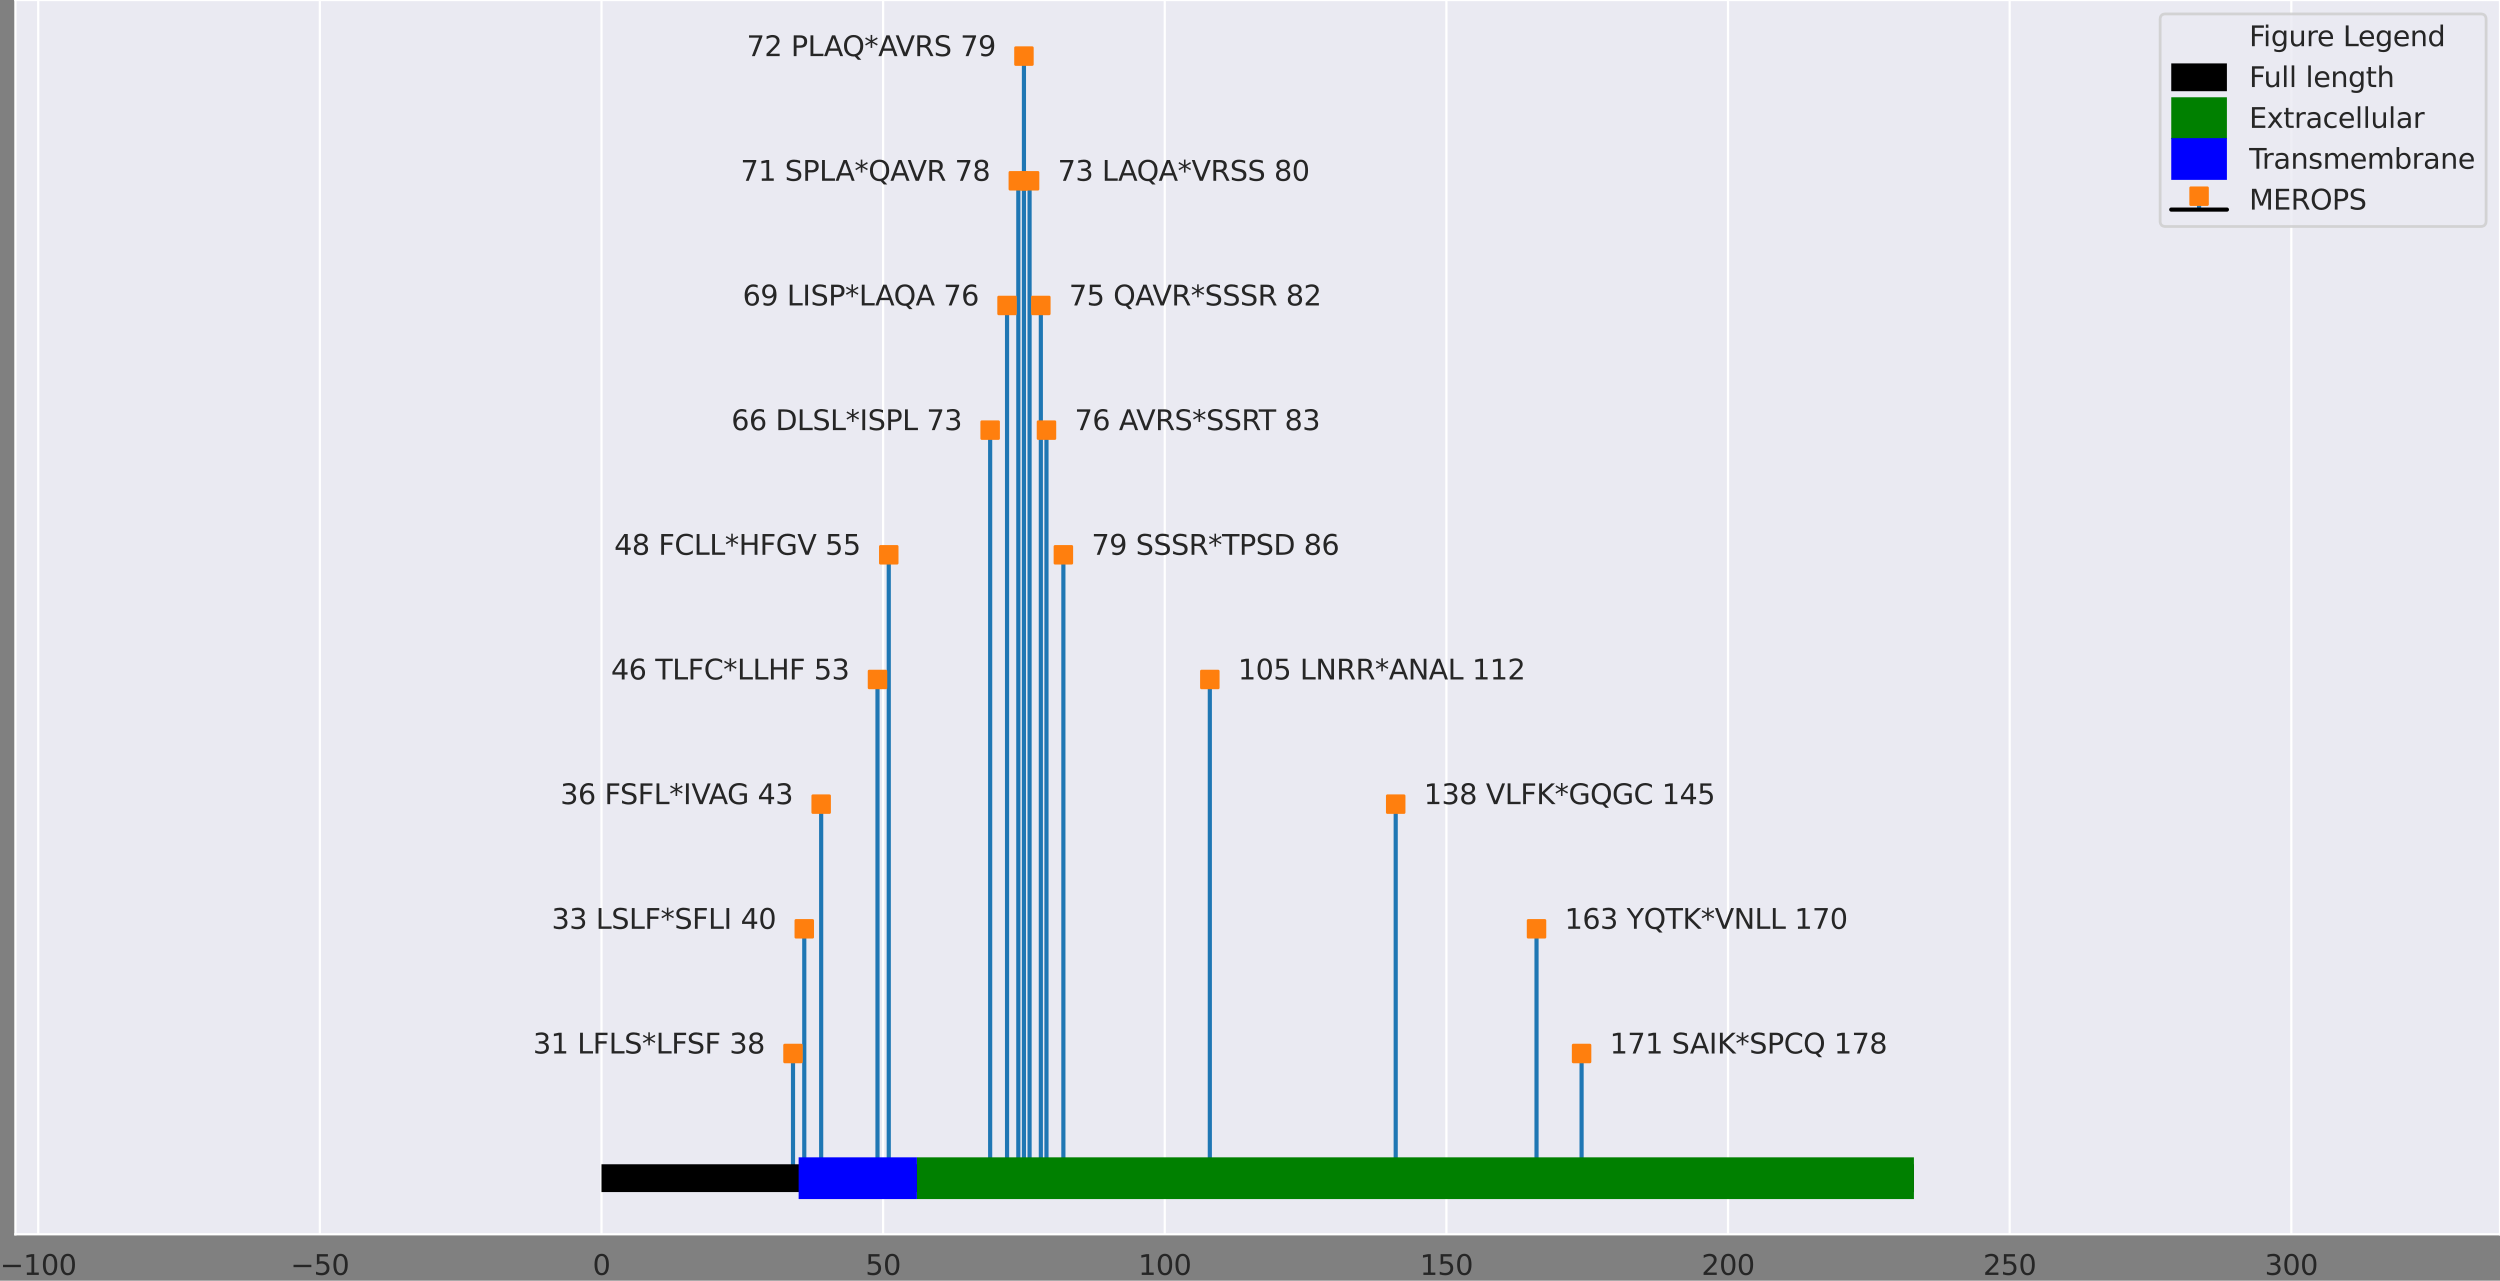 <?xml version="1.0" encoding="utf-8" standalone="no"?>
<!DOCTYPE svg PUBLIC "-//W3C//DTD SVG 1.1//EN"
  "http://www.w3.org/Graphics/SVG/1.1/DTD/svg11.dtd">
<svg xmlns:xlink="http://www.w3.org/1999/xlink" width="898.336pt" height="460.198pt" viewBox="0 0 898.336 460.198" xmlns="http://www.w3.org/2000/svg" version="1.1">
 <rect x="0" y="0" width="898.336" height="460.198" fill="#808080" stroke="none"/>
 <defs>
  <style type="text/css">*{stroke-linejoin: round; stroke-linecap: butt}</style>
 </defs>
 <g id="figure_1">
  <g id="axes_1">
   <g id="patch_1">
    <path d="M 5.536 443.52 
L 898.336 443.52 
L 898.336 -0 
L 5.536 -0 
z
" style="fill: #eaeaf2"/>
   </g>
   <g id="matplotlib.axis_1">
    <g id="xtick_1">
     <g id="line2d_1">
      <path d="M 13.734 443.52 
L 13.734 -0 
" clip-path="url(#pc0fef0c528)" style="fill: none; stroke: #ffffff; stroke-width: 0.8; stroke-linecap: round"/>
     </g>
     <g id="text_1">
      <!-- −100 -->
      <g style="fill: #262626" transform="translate(0 458.118)scale(0.1 -0.1)">
       <defs>
        <path id="DejaVuSans-2212" d="M 678 2272 
L 4684 2272 
L 4684 1741 
L 678 1741 
L 678 2272 
z
" transform="scale(0.016)"/>
        <path id="DejaVuSans-31" d="M 794 531 
L 1825 531 
L 1825 4091 
L 703 3866 
L 703 4441 
L 1819 4666 
L 2450 4666 
L 2450 531 
L 3481 531 
L 3481 0 
L 794 0 
L 794 531 
z
" transform="scale(0.016)"/>
        <path id="DejaVuSans-30" d="M 2034 4250 
Q 1547 4250 1301 3770 
Q 1056 3291 1056 2328 
Q 1056 1369 1301 889 
Q 1547 409 2034 409 
Q 2525 409 2770 889 
Q 3016 1369 3016 2328 
Q 3016 3291 2770 3770 
Q 2525 4250 2034 4250 
z
M 2034 4750 
Q 2819 4750 3233 4129 
Q 3647 3509 3647 2328 
Q 3647 1150 3233 529 
Q 2819 -91 2034 -91 
Q 1250 -91 836 529 
Q 422 1150 422 2328 
Q 422 3509 836 4129 
Q 1250 4750 2034 4750 
z
" transform="scale(0.016)"/>
       </defs>
       <use xlink:href="#DejaVuSans-2212"/>
       <use xlink:href="#DejaVuSans-31" x="83.789"/>
       <use xlink:href="#DejaVuSans-30" x="147.412"/>
       <use xlink:href="#DejaVuSans-30" x="211.035"/>
      </g>
     </g>
    </g>
    <g id="xtick_2">
     <g id="line2d_2">
      <path d="M 114.935 443.52 
L 114.935 -0 
" clip-path="url(#pc0fef0c528)" style="fill: none; stroke: #ffffff; stroke-width: 0.8; stroke-linecap: round"/>
     </g>
     <g id="text_2">
      <!-- −50 -->
      <g style="fill: #262626" transform="translate(104.383 458.118)scale(0.1 -0.1)">
       <defs>
        <path id="DejaVuSans-35" d="M 691 4666 
L 3169 4666 
L 3169 4134 
L 1269 4134 
L 1269 2991 
Q 1406 3038 1543 3061 
Q 1681 3084 1819 3084 
Q 2600 3084 3056 2656 
Q 3513 2228 3513 1497 
Q 3513 744 3044 326 
Q 2575 -91 1722 -91 
Q 1428 -91 1123 -41 
Q 819 9 494 109 
L 494 744 
Q 775 591 1075 516 
Q 1375 441 1709 441 
Q 2250 441 2565 725 
Q 2881 1009 2881 1497 
Q 2881 1984 2565 2268 
Q 2250 2553 1709 2553 
Q 1456 2553 1204 2497 
Q 953 2441 691 2322 
L 691 4666 
z
" transform="scale(0.016)"/>
       </defs>
       <use xlink:href="#DejaVuSans-2212"/>
       <use xlink:href="#DejaVuSans-35" x="83.789"/>
       <use xlink:href="#DejaVuSans-30" x="147.412"/>
      </g>
     </g>
    </g>
    <g id="xtick_3">
     <g id="line2d_3">
      <path d="M 216.137 443.52 
L 216.137 -0 
" clip-path="url(#pc0fef0c528)" style="fill: none; stroke: #ffffff; stroke-width: 0.8; stroke-linecap: round"/>
     </g>
     <g id="text_3">
      <!-- 0 -->
      <g style="fill: #262626" transform="translate(212.955 458.118)scale(0.1 -0.1)">
       <use xlink:href="#DejaVuSans-30"/>
      </g>
     </g>
    </g>
    <g id="xtick_4">
     <g id="line2d_4">
      <path d="M 317.338 443.52 
L 317.338 -0 
" clip-path="url(#pc0fef0c528)" style="fill: none; stroke: #ffffff; stroke-width: 0.8; stroke-linecap: round"/>
     </g>
     <g id="text_4">
      <!-- 50 -->
      <g style="fill: #262626" transform="translate(310.976 458.118)scale(0.1 -0.1)">
       <use xlink:href="#DejaVuSans-35"/>
       <use xlink:href="#DejaVuSans-30" x="63.623"/>
      </g>
     </g>
    </g>
    <g id="xtick_5">
     <g id="line2d_5">
      <path d="M 418.54 443.52 
L 418.54 -0 
" clip-path="url(#pc0fef0c528)" style="fill: none; stroke: #ffffff; stroke-width: 0.8; stroke-linecap: round"/>
     </g>
     <g id="text_5">
      <!-- 100 -->
      <g style="fill: #262626" transform="translate(408.996 458.118)scale(0.1 -0.1)">
       <use xlink:href="#DejaVuSans-31"/>
       <use xlink:href="#DejaVuSans-30" x="63.623"/>
       <use xlink:href="#DejaVuSans-30" x="127.246"/>
      </g>
     </g>
    </g>
    <g id="xtick_6">
     <g id="line2d_6">
      <path d="M 519.741 443.52 
L 519.741 -0 
" clip-path="url(#pc0fef0c528)" style="fill: none; stroke: #ffffff; stroke-width: 0.8; stroke-linecap: round"/>
     </g>
     <g id="text_6">
      <!-- 150 -->
      <g style="fill: #262626" transform="translate(510.198 458.118)scale(0.1 -0.1)">
       <use xlink:href="#DejaVuSans-31"/>
       <use xlink:href="#DejaVuSans-35" x="63.623"/>
       <use xlink:href="#DejaVuSans-30" x="127.246"/>
      </g>
     </g>
    </g>
    <g id="xtick_7">
     <g id="line2d_7">
      <path d="M 620.943 443.52 
L 620.943 -0 
" clip-path="url(#pc0fef0c528)" style="fill: none; stroke: #ffffff; stroke-width: 0.8; stroke-linecap: round"/>
     </g>
     <g id="text_7">
      <!-- 200 -->
      <g style="fill: #262626" transform="translate(611.399 458.118)scale(0.1 -0.1)">
       <defs>
        <path id="DejaVuSans-32" d="M 1228 531 
L 3431 531 
L 3431 0 
L 469 0 
L 469 531 
Q 828 903 1448 1529 
Q 2069 2156 2228 2338 
Q 2531 2678 2651 2914 
Q 2772 3150 2772 3378 
Q 2772 3750 2511 3984 
Q 2250 4219 1831 4219 
Q 1534 4219 1204 4116 
Q 875 4013 500 3803 
L 500 4441 
Q 881 4594 1212 4672 
Q 1544 4750 1819 4750 
Q 2544 4750 2975 4387 
Q 3406 4025 3406 3419 
Q 3406 3131 3298 2873 
Q 3191 2616 2906 2266 
Q 2828 2175 2409 1742 
Q 1991 1309 1228 531 
z
" transform="scale(0.016)"/>
       </defs>
       <use xlink:href="#DejaVuSans-32"/>
       <use xlink:href="#DejaVuSans-30" x="63.623"/>
       <use xlink:href="#DejaVuSans-30" x="127.246"/>
      </g>
     </g>
    </g>
    <g id="xtick_8">
     <g id="line2d_8">
      <path d="M 722.144 443.52 
L 722.144 -0 
" clip-path="url(#pc0fef0c528)" style="fill: none; stroke: #ffffff; stroke-width: 0.8; stroke-linecap: round"/>
     </g>
     <g id="text_8">
      <!-- 250 -->
      <g style="fill: #262626" transform="translate(712.601 458.118)scale(0.1 -0.1)">
       <use xlink:href="#DejaVuSans-32"/>
       <use xlink:href="#DejaVuSans-35" x="63.623"/>
       <use xlink:href="#DejaVuSans-30" x="127.246"/>
      </g>
     </g>
    </g>
    <g id="xtick_9">
     <g id="line2d_9">
      <path d="M 823.346 443.52 
L 823.346 -0 
" clip-path="url(#pc0fef0c528)" style="fill: none; stroke: #ffffff; stroke-width: 0.8; stroke-linecap: round"/>
     </g>
     <g id="text_9">
      <!-- 300 -->
      <g style="fill: #262626" transform="translate(813.802 458.118)scale(0.1 -0.1)">
       <defs>
        <path id="DejaVuSans-33" d="M 2597 2516 
Q 3050 2419 3304 2112 
Q 3559 1806 3559 1356 
Q 3559 666 3084 287 
Q 2609 -91 1734 -91 
Q 1441 -91 1130 -33 
Q 819 25 488 141 
L 488 750 
Q 750 597 1062 519 
Q 1375 441 1716 441 
Q 2309 441 2620 675 
Q 2931 909 2931 1356 
Q 2931 1769 2642 2001 
Q 2353 2234 1838 2234 
L 1294 2234 
L 1294 2753 
L 1863 2753 
Q 2328 2753 2575 2939 
Q 2822 3125 2822 3475 
Q 2822 3834 2567 4026 
Q 2313 4219 1838 4219 
Q 1578 4219 1281 4162 
Q 984 4106 628 3988 
L 628 4550 
Q 988 4650 1302 4700 
Q 1616 4750 1894 4750 
Q 2613 4750 3031 4423 
Q 3450 4097 3450 3541 
Q 3450 3153 3228 2886 
Q 3006 2619 2597 2516 
z
" transform="scale(0.016)"/>
       </defs>
       <use xlink:href="#DejaVuSans-33"/>
       <use xlink:href="#DejaVuSans-30" x="63.623"/>
       <use xlink:href="#DejaVuSans-30" x="127.246"/>
      </g>
     </g>
    </g>
   </g>
   <g id="matplotlib.axis_2"/>
   <g id="LineCollection_1">
    <path d="M 284.954 423.36 
L 284.954 378.56 
" clip-path="url(#pc0fef0c528)" style="fill: none; stroke: #1f77b4; stroke-width: 1.5"/>
    <path d="M 289.002 423.36 
L 289.002 333.76 
" clip-path="url(#pc0fef0c528)" style="fill: none; stroke: #1f77b4; stroke-width: 1.5"/>
    <path d="M 295.074 423.36 
L 295.074 288.96 
" clip-path="url(#pc0fef0c528)" style="fill: none; stroke: #1f77b4; stroke-width: 1.5"/>
    <path d="M 315.314 423.36 
L 315.314 244.16 
" clip-path="url(#pc0fef0c528)" style="fill: none; stroke: #1f77b4; stroke-width: 1.5"/>
    <path d="M 319.362 423.36 
L 319.362 199.36 
" clip-path="url(#pc0fef0c528)" style="fill: none; stroke: #1f77b4; stroke-width: 1.5"/>
    <path d="M 355.795 423.36 
L 355.795 154.56 
" clip-path="url(#pc0fef0c528)" style="fill: none; stroke: #1f77b4; stroke-width: 1.5"/>
    <path d="M 361.867 423.36 
L 361.867 109.76 
" clip-path="url(#pc0fef0c528)" style="fill: none; stroke: #1f77b4; stroke-width: 1.5"/>
    <path d="M 365.915 423.36 
L 365.915 64.96 
" clip-path="url(#pc0fef0c528)" style="fill: none; stroke: #1f77b4; stroke-width: 1.5"/>
    <path d="M 367.939 423.36 
L 367.939 20.16 
" clip-path="url(#pc0fef0c528)" style="fill: none; stroke: #1f77b4; stroke-width: 1.5"/>
    <path d="M 369.963 423.36 
L 369.963 64.96 
" clip-path="url(#pc0fef0c528)" style="fill: none; stroke: #1f77b4; stroke-width: 1.5"/>
    <path d="M 374.011 423.36 
L 374.011 109.76 
" clip-path="url(#pc0fef0c528)" style="fill: none; stroke: #1f77b4; stroke-width: 1.5"/>
    <path d="M 376.035 423.36 
L 376.035 154.56 
" clip-path="url(#pc0fef0c528)" style="fill: none; stroke: #1f77b4; stroke-width: 1.5"/>
    <path d="M 382.107 423.36 
L 382.107 199.36 
" clip-path="url(#pc0fef0c528)" style="fill: none; stroke: #1f77b4; stroke-width: 1.5"/>
    <path d="M 434.732 423.36 
L 434.732 244.16 
" clip-path="url(#pc0fef0c528)" style="fill: none; stroke: #1f77b4; stroke-width: 1.5"/>
    <path d="M 501.525 423.36 
L 501.525 288.96 
" clip-path="url(#pc0fef0c528)" style="fill: none; stroke: #1f77b4; stroke-width: 1.5"/>
    <path d="M 552.126 423.36 
L 552.126 333.76 
" clip-path="url(#pc0fef0c528)" style="fill: none; stroke: #1f77b4; stroke-width: 1.5"/>
    <path d="M 568.318 423.36 
L 568.318 378.56 
" clip-path="url(#pc0fef0c528)" style="fill: none; stroke: #1f77b4; stroke-width: 1.5"/>
   </g>
   <g id="line2d_10">
    <defs>
     <path id="m08ed8f3b4e" d="M -3 3 
L 3 3 
L 3 -3 
L -3 -3 
z
" style="stroke: #ff7f0e; stroke-linejoin: miter"/>
    </defs>
    <g clip-path="url(#pc0fef0c528)">
     <use xlink:href="#m08ed8f3b4e" x="284.954" y="378.56" style="fill: #ff7f0e; stroke: #ff7f0e; stroke-linejoin: miter"/>
     <use xlink:href="#m08ed8f3b4e" x="289.002" y="333.76" style="fill: #ff7f0e; stroke: #ff7f0e; stroke-linejoin: miter"/>
     <use xlink:href="#m08ed8f3b4e" x="295.074" y="288.96" style="fill: #ff7f0e; stroke: #ff7f0e; stroke-linejoin: miter"/>
     <use xlink:href="#m08ed8f3b4e" x="315.314" y="244.16" style="fill: #ff7f0e; stroke: #ff7f0e; stroke-linejoin: miter"/>
     <use xlink:href="#m08ed8f3b4e" x="319.362" y="199.36" style="fill: #ff7f0e; stroke: #ff7f0e; stroke-linejoin: miter"/>
     <use xlink:href="#m08ed8f3b4e" x="355.795" y="154.56" style="fill: #ff7f0e; stroke: #ff7f0e; stroke-linejoin: miter"/>
     <use xlink:href="#m08ed8f3b4e" x="361.867" y="109.76" style="fill: #ff7f0e; stroke: #ff7f0e; stroke-linejoin: miter"/>
     <use xlink:href="#m08ed8f3b4e" x="365.915" y="64.96" style="fill: #ff7f0e; stroke: #ff7f0e; stroke-linejoin: miter"/>
     <use xlink:href="#m08ed8f3b4e" x="367.939" y="20.16" style="fill: #ff7f0e; stroke: #ff7f0e; stroke-linejoin: miter"/>
     <use xlink:href="#m08ed8f3b4e" x="369.963" y="64.96" style="fill: #ff7f0e; stroke: #ff7f0e; stroke-linejoin: miter"/>
     <use xlink:href="#m08ed8f3b4e" x="374.011" y="109.76" style="fill: #ff7f0e; stroke: #ff7f0e; stroke-linejoin: miter"/>
     <use xlink:href="#m08ed8f3b4e" x="376.035" y="154.56" style="fill: #ff7f0e; stroke: #ff7f0e; stroke-linejoin: miter"/>
     <use xlink:href="#m08ed8f3b4e" x="382.107" y="199.36" style="fill: #ff7f0e; stroke: #ff7f0e; stroke-linejoin: miter"/>
     <use xlink:href="#m08ed8f3b4e" x="434.732" y="244.16" style="fill: #ff7f0e; stroke: #ff7f0e; stroke-linejoin: miter"/>
     <use xlink:href="#m08ed8f3b4e" x="501.525" y="288.96" style="fill: #ff7f0e; stroke: #ff7f0e; stroke-linejoin: miter"/>
     <use xlink:href="#m08ed8f3b4e" x="552.126" y="333.76" style="fill: #ff7f0e; stroke: #ff7f0e; stroke-linejoin: miter"/>
     <use xlink:href="#m08ed8f3b4e" x="568.318" y="378.56" style="fill: #ff7f0e; stroke: #ff7f0e; stroke-linejoin: miter"/>
    </g>
   </g>
   <g id="line2d_11">
    <path d="M 284.954 423.36 
L 568.318 423.36 
" clip-path="url(#pc0fef0c528)" style="fill: none; stroke: #000000; stroke-width: 1.5; stroke-linecap: round"/>
   </g>
   <g id="patch_2">
    <path d="M 5.536 443.52 
L 5.536 -0 
" style="fill: none; stroke: #ffffff; stroke-width: 0.8; stroke-linejoin: miter; stroke-linecap: square"/>
   </g>
   <g id="patch_3">
    <path d="M 898.336 443.52 
L 898.336 -0 
" style="fill: none; stroke: #ffffff; stroke-width: 0.8; stroke-linejoin: miter; stroke-linecap: square"/>
   </g>
   <g id="patch_4">
    <path d="M 5.536 443.52 
L 898.336 443.52 
" style="fill: none; stroke: #ffffff; stroke-width: 0.8; stroke-linejoin: miter; stroke-linecap: square"/>
   </g>
   <g id="patch_5">
    <path d="M 5.536 -0 
L 898.336 -0 
" style="fill: none; stroke: #ffffff; stroke-width: 0.8; stroke-linejoin: miter; stroke-linecap: square"/>
   </g>
   <g id="text_10">
    <!-- 31 LFLS*LFSF 38 -->
    <g style="fill: #262626" transform="translate(191.535 378.56)scale(0.1 -0.1)">
     <defs>
      <path id="DejaVuSans-20" transform="scale(0.016)"/>
      <path id="DejaVuSans-4c" d="M 628 4666 
L 1259 4666 
L 1259 531 
L 3531 531 
L 3531 0 
L 628 0 
L 628 4666 
z
" transform="scale(0.016)"/>
      <path id="DejaVuSans-46" d="M 628 4666 
L 3309 4666 
L 3309 4134 
L 1259 4134 
L 1259 2759 
L 3109 2759 
L 3109 2228 
L 1259 2228 
L 1259 0 
L 628 0 
L 628 4666 
z
" transform="scale(0.016)"/>
      <path id="DejaVuSans-53" d="M 3425 4513 
L 3425 3897 
Q 3066 4069 2747 4153 
Q 2428 4238 2131 4238 
Q 1616 4238 1336 4038 
Q 1056 3838 1056 3469 
Q 1056 3159 1242 3001 
Q 1428 2844 1947 2747 
L 2328 2669 
Q 3034 2534 3370 2195 
Q 3706 1856 3706 1288 
Q 3706 609 3251 259 
Q 2797 -91 1919 -91 
Q 1588 -91 1214 -16 
Q 841 59 441 206 
L 441 856 
Q 825 641 1194 531 
Q 1563 422 1919 422 
Q 2459 422 2753 634 
Q 3047 847 3047 1241 
Q 3047 1584 2836 1778 
Q 2625 1972 2144 2069 
L 1759 2144 
Q 1053 2284 737 2584 
Q 422 2884 422 3419 
Q 422 4038 858 4394 
Q 1294 4750 2059 4750 
Q 2388 4750 2728 4690 
Q 3069 4631 3425 4513 
z
" transform="scale(0.016)"/>
      <path id="DejaVuSans-2a" d="M 3009 3897 
L 1888 3291 
L 3009 2681 
L 2828 2375 
L 1778 3009 
L 1778 1831 
L 1422 1831 
L 1422 3009 
L 372 2375 
L 191 2681 
L 1313 3291 
L 191 3897 
L 372 4206 
L 1422 3572 
L 1422 4750 
L 1778 4750 
L 1778 3572 
L 2828 4206 
L 3009 3897 
z
" transform="scale(0.016)"/>
      <path id="DejaVuSans-38" d="M 2034 2216 
Q 1584 2216 1326 1975 
Q 1069 1734 1069 1313 
Q 1069 891 1326 650 
Q 1584 409 2034 409 
Q 2484 409 2743 651 
Q 3003 894 3003 1313 
Q 3003 1734 2745 1975 
Q 2488 2216 2034 2216 
z
M 1403 2484 
Q 997 2584 770 2862 
Q 544 3141 544 3541 
Q 544 4100 942 4425 
Q 1341 4750 2034 4750 
Q 2731 4750 3128 4425 
Q 3525 4100 3525 3541 
Q 3525 3141 3298 2862 
Q 3072 2584 2669 2484 
Q 3125 2378 3379 2068 
Q 3634 1759 3634 1313 
Q 3634 634 3220 271 
Q 2806 -91 2034 -91 
Q 1263 -91 848 271 
Q 434 634 434 1313 
Q 434 1759 690 2068 
Q 947 2378 1403 2484 
z
M 1172 3481 
Q 1172 3119 1398 2916 
Q 1625 2713 2034 2713 
Q 2441 2713 2670 2916 
Q 2900 3119 2900 3481 
Q 2900 3844 2670 4047 
Q 2441 4250 2034 4250 
Q 1625 4250 1398 4047 
Q 1172 3844 1172 3481 
z
" transform="scale(0.016)"/>
     </defs>
     <use xlink:href="#DejaVuSans-33"/>
     <use xlink:href="#DejaVuSans-31" x="63.623"/>
     <use xlink:href="#DejaVuSans-20" x="127.246"/>
     <use xlink:href="#DejaVuSans-4c" x="159.033"/>
     <use xlink:href="#DejaVuSans-46" x="214.746"/>
     <use xlink:href="#DejaVuSans-4c" x="272.266"/>
     <use xlink:href="#DejaVuSans-53" x="327.979"/>
     <use xlink:href="#DejaVuSans-2a" x="391.455"/>
     <use xlink:href="#DejaVuSans-4c" x="441.455"/>
     <use xlink:href="#DejaVuSans-46" x="497.168"/>
     <use xlink:href="#DejaVuSans-53" x="552.938"/>
     <use xlink:href="#DejaVuSans-46" x="616.414"/>
     <use xlink:href="#DejaVuSans-20" x="673.934"/>
     <use xlink:href="#DejaVuSans-33" x="705.721"/>
     <use xlink:href="#DejaVuSans-38" x="769.344"/>
    </g>
   </g>
   <g id="text_11">
    <!-- 33 LSLF*SFLI 40 -->
    <g style="fill: #262626" transform="translate(198.21 333.76)scale(0.1 -0.1)">
     <defs>
      <path id="DejaVuSans-49" d="M 628 4666 
L 1259 4666 
L 1259 0 
L 628 0 
L 628 4666 
z
" transform="scale(0.016)"/>
      <path id="DejaVuSans-34" d="M 2419 4116 
L 825 1625 
L 2419 1625 
L 2419 4116 
z
M 2253 4666 
L 3047 4666 
L 3047 1625 
L 3713 1625 
L 3713 1100 
L 3047 1100 
L 3047 0 
L 2419 0 
L 2419 1100 
L 313 1100 
L 313 1709 
L 2253 4666 
z
" transform="scale(0.016)"/>
     </defs>
     <use xlink:href="#DejaVuSans-33"/>
     <use xlink:href="#DejaVuSans-33" x="63.623"/>
     <use xlink:href="#DejaVuSans-20" x="127.246"/>
     <use xlink:href="#DejaVuSans-4c" x="159.033"/>
     <use xlink:href="#DejaVuSans-53" x="214.746"/>
     <use xlink:href="#DejaVuSans-4c" x="278.223"/>
     <use xlink:href="#DejaVuSans-46" x="333.936"/>
     <use xlink:href="#DejaVuSans-2a" x="391.455"/>
     <use xlink:href="#DejaVuSans-53" x="441.455"/>
     <use xlink:href="#DejaVuSans-46" x="504.932"/>
     <use xlink:href="#DejaVuSans-4c" x="562.451"/>
     <use xlink:href="#DejaVuSans-49" x="618.164"/>
     <use xlink:href="#DejaVuSans-20" x="647.656"/>
     <use xlink:href="#DejaVuSans-34" x="679.443"/>
     <use xlink:href="#DejaVuSans-30" x="743.066"/>
    </g>
   </g>
   <g id="text_12">
    <!-- 36 FSFL*IVAG 43 -->
    <g style="fill: #262626" transform="translate(201.332 288.96)scale(0.1 -0.1)">
     <defs>
      <path id="DejaVuSans-36" d="M 2113 2584 
Q 1688 2584 1439 2293 
Q 1191 2003 1191 1497 
Q 1191 994 1439 701 
Q 1688 409 2113 409 
Q 2538 409 2786 701 
Q 3034 994 3034 1497 
Q 3034 2003 2786 2293 
Q 2538 2584 2113 2584 
z
M 3366 4563 
L 3366 3988 
Q 3128 4100 2886 4159 
Q 2644 4219 2406 4219 
Q 1781 4219 1451 3797 
Q 1122 3375 1075 2522 
Q 1259 2794 1537 2939 
Q 1816 3084 2150 3084 
Q 2853 3084 3261 2657 
Q 3669 2231 3669 1497 
Q 3669 778 3244 343 
Q 2819 -91 2113 -91 
Q 1303 -91 875 529 
Q 447 1150 447 2328 
Q 447 3434 972 4092 
Q 1497 4750 2381 4750 
Q 2619 4750 2861 4703 
Q 3103 4656 3366 4563 
z
" transform="scale(0.016)"/>
      <path id="DejaVuSans-56" d="M 1831 0 
L 50 4666 
L 709 4666 
L 2188 738 
L 3669 4666 
L 4325 4666 
L 2547 0 
L 1831 0 
z
" transform="scale(0.016)"/>
      <path id="DejaVuSans-41" d="M 2188 4044 
L 1331 1722 
L 3047 1722 
L 2188 4044 
z
M 1831 4666 
L 2547 4666 
L 4325 0 
L 3669 0 
L 3244 1197 
L 1141 1197 
L 716 0 
L 50 0 
L 1831 4666 
z
" transform="scale(0.016)"/>
      <path id="DejaVuSans-47" d="M 3809 666 
L 3809 1919 
L 2778 1919 
L 2778 2438 
L 4434 2438 
L 4434 434 
Q 4069 175 3628 42 
Q 3188 -91 2688 -91 
Q 1594 -91 976 548 
Q 359 1188 359 2328 
Q 359 3472 976 4111 
Q 1594 4750 2688 4750 
Q 3144 4750 3555 4637 
Q 3966 4525 4313 4306 
L 4313 3634 
Q 3963 3931 3569 4081 
Q 3175 4231 2741 4231 
Q 1884 4231 1454 3753 
Q 1025 3275 1025 2328 
Q 1025 1384 1454 906 
Q 1884 428 2741 428 
Q 3075 428 3337 486 
Q 3600 544 3809 666 
z
" transform="scale(0.016)"/>
     </defs>
     <use xlink:href="#DejaVuSans-33"/>
     <use xlink:href="#DejaVuSans-36" x="63.623"/>
     <use xlink:href="#DejaVuSans-20" x="127.246"/>
     <use xlink:href="#DejaVuSans-46" x="159.033"/>
     <use xlink:href="#DejaVuSans-53" x="214.803"/>
     <use xlink:href="#DejaVuSans-46" x="278.279"/>
     <use xlink:href="#DejaVuSans-4c" x="335.799"/>
     <use xlink:href="#DejaVuSans-2a" x="391.512"/>
     <use xlink:href="#DejaVuSans-49" x="441.512"/>
     <use xlink:href="#DejaVuSans-56" x="471.004"/>
     <use xlink:href="#DejaVuSans-41" x="533.037"/>
     <use xlink:href="#DejaVuSans-47" x="599.695"/>
     <use xlink:href="#DejaVuSans-20" x="677.186"/>
     <use xlink:href="#DejaVuSans-34" x="708.973"/>
     <use xlink:href="#DejaVuSans-33" x="772.596"/>
    </g>
   </g>
   <g id="text_13">
    <!-- 46 TLFC*LLHF 53 -->
    <g style="fill: #262626" transform="translate(219.558 244.16)scale(0.1 -0.1)">
     <defs>
      <path id="DejaVuSans-54" d="M -19 4666 
L 3928 4666 
L 3928 4134 
L 2272 4134 
L 2272 0 
L 1638 0 
L 1638 4134 
L -19 4134 
L -19 4666 
z
" transform="scale(0.016)"/>
      <path id="DejaVuSans-43" d="M 4122 4306 
L 4122 3641 
Q 3803 3938 3442 4084 
Q 3081 4231 2675 4231 
Q 1875 4231 1450 3742 
Q 1025 3253 1025 2328 
Q 1025 1406 1450 917 
Q 1875 428 2675 428 
Q 3081 428 3442 575 
Q 3803 722 4122 1019 
L 4122 359 
Q 3791 134 3420 21 
Q 3050 -91 2638 -91 
Q 1578 -91 968 557 
Q 359 1206 359 2328 
Q 359 3453 968 4101 
Q 1578 4750 2638 4750 
Q 3056 4750 3426 4639 
Q 3797 4528 4122 4306 
z
" transform="scale(0.016)"/>
      <path id="DejaVuSans-48" d="M 628 4666 
L 1259 4666 
L 1259 2753 
L 3553 2753 
L 3553 4666 
L 4184 4666 
L 4184 0 
L 3553 0 
L 3553 2222 
L 1259 2222 
L 1259 0 
L 628 0 
L 628 4666 
z
" transform="scale(0.016)"/>
     </defs>
     <use xlink:href="#DejaVuSans-34"/>
     <use xlink:href="#DejaVuSans-36" x="63.623"/>
     <use xlink:href="#DejaVuSans-20" x="127.246"/>
     <use xlink:href="#DejaVuSans-54" x="159.033"/>
     <use xlink:href="#DejaVuSans-4c" x="220.117"/>
     <use xlink:href="#DejaVuSans-46" x="275.83"/>
     <use xlink:href="#DejaVuSans-43" x="333.35"/>
     <use xlink:href="#DejaVuSans-2a" x="403.174"/>
     <use xlink:href="#DejaVuSans-4c" x="453.174"/>
     <use xlink:href="#DejaVuSans-4c" x="508.887"/>
     <use xlink:href="#DejaVuSans-48" x="564.6"/>
     <use xlink:href="#DejaVuSans-46" x="639.795"/>
     <use xlink:href="#DejaVuSans-20" x="697.314"/>
     <use xlink:href="#DejaVuSans-35" x="729.102"/>
     <use xlink:href="#DejaVuSans-33" x="792.725"/>
    </g>
   </g>
   <g id="text_14">
    <!-- 48 FCLL*HFGV 55 -->
    <g style="fill: #262626" transform="translate(220.697 199.36)scale(0.1 -0.1)">
     <use xlink:href="#DejaVuSans-34"/>
     <use xlink:href="#DejaVuSans-38" x="63.623"/>
     <use xlink:href="#DejaVuSans-20" x="127.246"/>
     <use xlink:href="#DejaVuSans-46" x="159.033"/>
     <use xlink:href="#DejaVuSans-43" x="216.553"/>
     <use xlink:href="#DejaVuSans-4c" x="286.377"/>
     <use xlink:href="#DejaVuSans-4c" x="342.09"/>
     <use xlink:href="#DejaVuSans-2a" x="397.803"/>
     <use xlink:href="#DejaVuSans-48" x="447.803"/>
     <use xlink:href="#DejaVuSans-46" x="522.998"/>
     <use xlink:href="#DejaVuSans-47" x="580.518"/>
     <use xlink:href="#DejaVuSans-56" x="658.008"/>
     <use xlink:href="#DejaVuSans-20" x="726.416"/>
     <use xlink:href="#DejaVuSans-35" x="758.203"/>
     <use xlink:href="#DejaVuSans-35" x="821.826"/>
    </g>
   </g>
   <g id="text_15">
    <!-- 66 DLSL*ISPL 73 -->
    <g style="fill: #262626" transform="translate(262.776 154.56)scale(0.1 -0.1)">
     <defs>
      <path id="DejaVuSans-44" d="M 1259 4147 
L 1259 519 
L 2022 519 
Q 2988 519 3436 956 
Q 3884 1394 3884 2338 
Q 3884 3275 3436 3711 
Q 2988 4147 2022 4147 
L 1259 4147 
z
M 628 4666 
L 1925 4666 
Q 3281 4666 3915 4102 
Q 4550 3538 4550 2338 
Q 4550 1131 3912 565 
Q 3275 0 1925 0 
L 628 0 
L 628 4666 
z
" transform="scale(0.016)"/>
      <path id="DejaVuSans-50" d="M 1259 4147 
L 1259 2394 
L 2053 2394 
Q 2494 2394 2734 2622 
Q 2975 2850 2975 3272 
Q 2975 3691 2734 3919 
Q 2494 4147 2053 4147 
L 1259 4147 
z
M 628 4666 
L 2053 4666 
Q 2838 4666 3239 4311 
Q 3641 3956 3641 3272 
Q 3641 2581 3239 2228 
Q 2838 1875 2053 1875 
L 1259 1875 
L 1259 0 
L 628 0 
L 628 4666 
z
" transform="scale(0.016)"/>
      <path id="DejaVuSans-37" d="M 525 4666 
L 3525 4666 
L 3525 4397 
L 1831 0 
L 1172 0 
L 2766 4134 
L 525 4134 
L 525 4666 
z
" transform="scale(0.016)"/>
     </defs>
     <use xlink:href="#DejaVuSans-36"/>
     <use xlink:href="#DejaVuSans-36" x="63.623"/>
     <use xlink:href="#DejaVuSans-20" x="127.246"/>
     <use xlink:href="#DejaVuSans-44" x="159.033"/>
     <use xlink:href="#DejaVuSans-4c" x="236.035"/>
     <use xlink:href="#DejaVuSans-53" x="291.748"/>
     <use xlink:href="#DejaVuSans-4c" x="355.225"/>
     <use xlink:href="#DejaVuSans-2a" x="410.938"/>
     <use xlink:href="#DejaVuSans-49" x="460.938"/>
     <use xlink:href="#DejaVuSans-53" x="490.43"/>
     <use xlink:href="#DejaVuSans-50" x="553.906"/>
     <use xlink:href="#DejaVuSans-4c" x="614.209"/>
     <use xlink:href="#DejaVuSans-20" x="669.922"/>
     <use xlink:href="#DejaVuSans-37" x="701.709"/>
     <use xlink:href="#DejaVuSans-33" x="765.332"/>
    </g>
   </g>
   <g id="text_16">
    <!-- 69 LISP*LAQA 76 -->
    <g style="fill: #262626" transform="translate(266.865 109.76)scale(0.1 -0.1)">
     <defs>
      <path id="DejaVuSans-39" d="M 703 97 
L 703 672 
Q 941 559 1184 500 
Q 1428 441 1663 441 
Q 2288 441 2617 861 
Q 2947 1281 2994 2138 
Q 2813 1869 2534 1725 
Q 2256 1581 1919 1581 
Q 1219 1581 811 2004 
Q 403 2428 403 3163 
Q 403 3881 828 4315 
Q 1253 4750 1959 4750 
Q 2769 4750 3195 4129 
Q 3622 3509 3622 2328 
Q 3622 1225 3098 567 
Q 2575 -91 1691 -91 
Q 1453 -91 1209 -44 
Q 966 3 703 97 
z
M 1959 2075 
Q 2384 2075 2632 2365 
Q 2881 2656 2881 3163 
Q 2881 3666 2632 3958 
Q 2384 4250 1959 4250 
Q 1534 4250 1286 3958 
Q 1038 3666 1038 3163 
Q 1038 2656 1286 2365 
Q 1534 2075 1959 2075 
z
" transform="scale(0.016)"/>
      <path id="DejaVuSans-51" d="M 2522 4238 
Q 1834 4238 1429 3725 
Q 1025 3213 1025 2328 
Q 1025 1447 1429 934 
Q 1834 422 2522 422 
Q 3209 422 3611 934 
Q 4013 1447 4013 2328 
Q 4013 3213 3611 3725 
Q 3209 4238 2522 4238 
z
M 3406 84 
L 4238 -825 
L 3475 -825 
L 2784 -78 
Q 2681 -84 2626 -87 
Q 2572 -91 2522 -91 
Q 1538 -91 948 567 
Q 359 1225 359 2328 
Q 359 3434 948 4092 
Q 1538 4750 2522 4750 
Q 3503 4750 4090 4092 
Q 4678 3434 4678 2328 
Q 4678 1516 4351 937 
Q 4025 359 3406 84 
z
" transform="scale(0.016)"/>
     </defs>
     <use xlink:href="#DejaVuSans-36"/>
     <use xlink:href="#DejaVuSans-39" x="63.623"/>
     <use xlink:href="#DejaVuSans-20" x="127.246"/>
     <use xlink:href="#DejaVuSans-4c" x="159.033"/>
     <use xlink:href="#DejaVuSans-49" x="214.746"/>
     <use xlink:href="#DejaVuSans-53" x="244.238"/>
     <use xlink:href="#DejaVuSans-50" x="307.715"/>
     <use xlink:href="#DejaVuSans-2a" x="368.018"/>
     <use xlink:href="#DejaVuSans-4c" x="418.018"/>
     <use xlink:href="#DejaVuSans-41" x="475.98"/>
     <use xlink:href="#DejaVuSans-51" x="542.639"/>
     <use xlink:href="#DejaVuSans-41" x="621.35"/>
     <use xlink:href="#DejaVuSans-20" x="689.758"/>
     <use xlink:href="#DejaVuSans-37" x="721.545"/>
     <use xlink:href="#DejaVuSans-36" x="785.168"/>
    </g>
   </g>
   <g id="text_17">
    <!-- 71 SPLA*QAVR 78 -->
    <g style="fill: #262626" transform="translate(266.109 64.96)scale(0.1 -0.1)">
     <defs>
      <path id="DejaVuSans-52" d="M 2841 2188 
Q 3044 2119 3236 1894 
Q 3428 1669 3622 1275 
L 4263 0 
L 3584 0 
L 2988 1197 
Q 2756 1666 2539 1819 
Q 2322 1972 1947 1972 
L 1259 1972 
L 1259 0 
L 628 0 
L 628 4666 
L 2053 4666 
Q 2853 4666 3247 4331 
Q 3641 3997 3641 3322 
Q 3641 2881 3436 2590 
Q 3231 2300 2841 2188 
z
M 1259 4147 
L 1259 2491 
L 2053 2491 
Q 2509 2491 2742 2702 
Q 2975 2913 2975 3322 
Q 2975 3731 2742 3939 
Q 2509 4147 2053 4147 
L 1259 4147 
z
" transform="scale(0.016)"/>
     </defs>
     <use xlink:href="#DejaVuSans-37"/>
     <use xlink:href="#DejaVuSans-31" x="63.623"/>
     <use xlink:href="#DejaVuSans-20" x="127.246"/>
     <use xlink:href="#DejaVuSans-53" x="159.033"/>
     <use xlink:href="#DejaVuSans-50" x="222.51"/>
     <use xlink:href="#DejaVuSans-4c" x="282.812"/>
     <use xlink:href="#DejaVuSans-41" x="340.775"/>
     <use xlink:href="#DejaVuSans-2a" x="409.184"/>
     <use xlink:href="#DejaVuSans-51" x="459.184"/>
     <use xlink:href="#DejaVuSans-41" x="537.895"/>
     <use xlink:href="#DejaVuSans-56" x="599.928"/>
     <use xlink:href="#DejaVuSans-52" x="668.336"/>
     <use xlink:href="#DejaVuSans-20" x="737.818"/>
     <use xlink:href="#DejaVuSans-37" x="769.605"/>
     <use xlink:href="#DejaVuSans-38" x="833.229"/>
    </g>
   </g>
   <g id="text_18">
    <!-- 72 PLAQ*AVRS 79 -->
    <g style="fill: #262626" transform="translate(268.308 20.16)scale(0.1 -0.1)">
     <use xlink:href="#DejaVuSans-37"/>
     <use xlink:href="#DejaVuSans-32" x="63.623"/>
     <use xlink:href="#DejaVuSans-20" x="127.246"/>
     <use xlink:href="#DejaVuSans-50" x="159.033"/>
     <use xlink:href="#DejaVuSans-4c" x="219.336"/>
     <use xlink:href="#DejaVuSans-41" x="277.299"/>
     <use xlink:href="#DejaVuSans-51" x="343.957"/>
     <use xlink:href="#DejaVuSans-2a" x="422.668"/>
     <use xlink:href="#DejaVuSans-41" x="472.668"/>
     <use xlink:href="#DejaVuSans-56" x="534.701"/>
     <use xlink:href="#DejaVuSans-52" x="603.109"/>
     <use xlink:href="#DejaVuSans-53" x="672.592"/>
     <use xlink:href="#DejaVuSans-20" x="736.068"/>
     <use xlink:href="#DejaVuSans-37" x="767.855"/>
     <use xlink:href="#DejaVuSans-39" x="831.479"/>
    </g>
   </g>
   <g id="text_19">
    <!-- 73 LAQA*VRSS 80 -->
    <g style="fill: #262626" transform="translate(380.083 64.96)scale(0.1 -0.1)">
     <use xlink:href="#DejaVuSans-37"/>
     <use xlink:href="#DejaVuSans-33" x="63.623"/>
     <use xlink:href="#DejaVuSans-20" x="127.246"/>
     <use xlink:href="#DejaVuSans-4c" x="159.033"/>
     <use xlink:href="#DejaVuSans-41" x="216.996"/>
     <use xlink:href="#DejaVuSans-51" x="283.654"/>
     <use xlink:href="#DejaVuSans-41" x="362.365"/>
     <use xlink:href="#DejaVuSans-2a" x="430.773"/>
     <use xlink:href="#DejaVuSans-56" x="480.773"/>
     <use xlink:href="#DejaVuSans-52" x="549.182"/>
     <use xlink:href="#DejaVuSans-53" x="618.664"/>
     <use xlink:href="#DejaVuSans-53" x="682.141"/>
     <use xlink:href="#DejaVuSans-20" x="745.617"/>
     <use xlink:href="#DejaVuSans-38" x="777.404"/>
     <use xlink:href="#DejaVuSans-30" x="841.027"/>
    </g>
   </g>
   <g id="text_20">
    <!-- 75 QAVR*SSSR 82 -->
    <g style="fill: #262626" transform="translate(384.131 109.76)scale(0.1 -0.1)">
     <use xlink:href="#DejaVuSans-37"/>
     <use xlink:href="#DejaVuSans-35" x="63.623"/>
     <use xlink:href="#DejaVuSans-20" x="127.246"/>
     <use xlink:href="#DejaVuSans-51" x="159.033"/>
     <use xlink:href="#DejaVuSans-41" x="237.744"/>
     <use xlink:href="#DejaVuSans-56" x="299.777"/>
     <use xlink:href="#DejaVuSans-52" x="368.186"/>
     <use xlink:href="#DejaVuSans-2a" x="437.668"/>
     <use xlink:href="#DejaVuSans-53" x="487.668"/>
     <use xlink:href="#DejaVuSans-53" x="551.145"/>
     <use xlink:href="#DejaVuSans-53" x="614.621"/>
     <use xlink:href="#DejaVuSans-52" x="678.098"/>
     <use xlink:href="#DejaVuSans-20" x="747.58"/>
     <use xlink:href="#DejaVuSans-38" x="779.367"/>
     <use xlink:href="#DejaVuSans-32" x="842.99"/>
    </g>
   </g>
   <g id="text_21">
    <!-- 76 AVRS*SSRT 83 -->
    <g style="fill: #262626" transform="translate(386.155 154.56)scale(0.1 -0.1)">
     <use xlink:href="#DejaVuSans-37"/>
     <use xlink:href="#DejaVuSans-36" x="63.623"/>
     <use xlink:href="#DejaVuSans-20" x="127.246"/>
     <use xlink:href="#DejaVuSans-41" x="159.033"/>
     <use xlink:href="#DejaVuSans-56" x="221.066"/>
     <use xlink:href="#DejaVuSans-52" x="289.475"/>
     <use xlink:href="#DejaVuSans-53" x="358.957"/>
     <use xlink:href="#DejaVuSans-2a" x="422.434"/>
     <use xlink:href="#DejaVuSans-53" x="472.434"/>
     <use xlink:href="#DejaVuSans-53" x="535.91"/>
     <use xlink:href="#DejaVuSans-52" x="599.387"/>
     <use xlink:href="#DejaVuSans-54" x="661.619"/>
     <use xlink:href="#DejaVuSans-20" x="722.703"/>
     <use xlink:href="#DejaVuSans-38" x="754.49"/>
     <use xlink:href="#DejaVuSans-33" x="818.113"/>
    </g>
   </g>
   <g id="text_22">
    <!-- 79 SSSR*TPSD 86 -->
    <g style="fill: #262626" transform="translate(392.227 199.36)scale(0.1 -0.1)">
     <use xlink:href="#DejaVuSans-37"/>
     <use xlink:href="#DejaVuSans-39" x="63.623"/>
     <use xlink:href="#DejaVuSans-20" x="127.246"/>
     <use xlink:href="#DejaVuSans-53" x="159.033"/>
     <use xlink:href="#DejaVuSans-53" x="222.51"/>
     <use xlink:href="#DejaVuSans-53" x="285.986"/>
     <use xlink:href="#DejaVuSans-52" x="349.463"/>
     <use xlink:href="#DejaVuSans-2a" x="418.945"/>
     <use xlink:href="#DejaVuSans-54" x="468.945"/>
     <use xlink:href="#DejaVuSans-50" x="530.029"/>
     <use xlink:href="#DejaVuSans-53" x="590.332"/>
     <use xlink:href="#DejaVuSans-44" x="653.809"/>
     <use xlink:href="#DejaVuSans-20" x="730.811"/>
     <use xlink:href="#DejaVuSans-38" x="762.598"/>
     <use xlink:href="#DejaVuSans-36" x="826.221"/>
    </g>
   </g>
   <g id="text_23">
    <!-- 105 LNRR*ANAL 112 -->
    <g style="fill: #262626" transform="translate(444.852 244.16)scale(0.1 -0.1)">
     <defs>
      <path id="DejaVuSans-4e" d="M 628 4666 
L 1478 4666 
L 3547 763 
L 3547 4666 
L 4159 4666 
L 4159 0 
L 3309 0 
L 1241 3903 
L 1241 0 
L 628 0 
L 628 4666 
z
" transform="scale(0.016)"/>
     </defs>
     <use xlink:href="#DejaVuSans-31"/>
     <use xlink:href="#DejaVuSans-30" x="63.623"/>
     <use xlink:href="#DejaVuSans-35" x="127.246"/>
     <use xlink:href="#DejaVuSans-20" x="190.869"/>
     <use xlink:href="#DejaVuSans-4c" x="222.656"/>
     <use xlink:href="#DejaVuSans-4e" x="278.369"/>
     <use xlink:href="#DejaVuSans-52" x="353.174"/>
     <use xlink:href="#DejaVuSans-52" x="422.656"/>
     <use xlink:href="#DejaVuSans-2a" x="492.139"/>
     <use xlink:href="#DejaVuSans-41" x="542.139"/>
     <use xlink:href="#DejaVuSans-4e" x="610.547"/>
     <use xlink:href="#DejaVuSans-41" x="685.352"/>
     <use xlink:href="#DejaVuSans-4c" x="753.76"/>
     <use xlink:href="#DejaVuSans-20" x="809.473"/>
     <use xlink:href="#DejaVuSans-31" x="841.26"/>
     <use xlink:href="#DejaVuSans-31" x="904.883"/>
     <use xlink:href="#DejaVuSans-32" x="968.506"/>
    </g>
   </g>
   <g id="text_24">
    <!-- 138 VLFK*GQGC 145 -->
    <g style="fill: #262626" transform="translate(511.645 288.96)scale(0.1 -0.1)">
     <defs>
      <path id="DejaVuSans-4b" d="M 628 4666 
L 1259 4666 
L 1259 2694 
L 3353 4666 
L 4166 4666 
L 1850 2491 
L 4331 0 
L 3500 0 
L 1259 2247 
L 1259 0 
L 628 0 
L 628 4666 
z
" transform="scale(0.016)"/>
     </defs>
     <use xlink:href="#DejaVuSans-31"/>
     <use xlink:href="#DejaVuSans-33" x="63.623"/>
     <use xlink:href="#DejaVuSans-38" x="127.246"/>
     <use xlink:href="#DejaVuSans-20" x="190.869"/>
     <use xlink:href="#DejaVuSans-56" x="222.656"/>
     <use xlink:href="#DejaVuSans-4c" x="291.064"/>
     <use xlink:href="#DejaVuSans-46" x="346.777"/>
     <use xlink:href="#DejaVuSans-4b" x="404.297"/>
     <use xlink:href="#DejaVuSans-2a" x="469.873"/>
     <use xlink:href="#DejaVuSans-47" x="519.873"/>
     <use xlink:href="#DejaVuSans-51" x="597.363"/>
     <use xlink:href="#DejaVuSans-47" x="676.074"/>
     <use xlink:href="#DejaVuSans-43" x="753.564"/>
     <use xlink:href="#DejaVuSans-20" x="823.389"/>
     <use xlink:href="#DejaVuSans-31" x="855.176"/>
     <use xlink:href="#DejaVuSans-34" x="918.799"/>
     <use xlink:href="#DejaVuSans-35" x="982.422"/>
    </g>
   </g>
   <g id="text_25">
    <!-- 163 YQTK*VNLL 170 -->
    <g style="fill: #262626" transform="translate(562.246 333.76)scale(0.1 -0.1)">
     <defs>
      <path id="DejaVuSans-59" d="M -13 4666 
L 666 4666 
L 1959 2747 
L 3244 4666 
L 3922 4666 
L 2272 2222 
L 2272 0 
L 1638 0 
L 1638 2222 
L -13 4666 
z
" transform="scale(0.016)"/>
     </defs>
     <use xlink:href="#DejaVuSans-31"/>
     <use xlink:href="#DejaVuSans-36" x="63.623"/>
     <use xlink:href="#DejaVuSans-33" x="127.246"/>
     <use xlink:href="#DejaVuSans-20" x="190.869"/>
     <use xlink:href="#DejaVuSans-59" x="222.656"/>
     <use xlink:href="#DejaVuSans-51" x="283.74"/>
     <use xlink:href="#DejaVuSans-54" x="362.451"/>
     <use xlink:href="#DejaVuSans-4b" x="423.535"/>
     <use xlink:href="#DejaVuSans-2a" x="489.111"/>
     <use xlink:href="#DejaVuSans-56" x="539.111"/>
     <use xlink:href="#DejaVuSans-4e" x="607.52"/>
     <use xlink:href="#DejaVuSans-4c" x="682.324"/>
     <use xlink:href="#DejaVuSans-4c" x="738.037"/>
     <use xlink:href="#DejaVuSans-20" x="793.75"/>
     <use xlink:href="#DejaVuSans-31" x="825.537"/>
     <use xlink:href="#DejaVuSans-37" x="889.16"/>
     <use xlink:href="#DejaVuSans-30" x="952.783"/>
    </g>
   </g>
   <g id="text_26">
    <!-- 171 SAIK*SPCQ 178 -->
    <g style="fill: #262626" transform="translate(578.438 378.56)scale(0.1 -0.1)">
     <use xlink:href="#DejaVuSans-31"/>
     <use xlink:href="#DejaVuSans-37" x="63.623"/>
     <use xlink:href="#DejaVuSans-31" x="127.246"/>
     <use xlink:href="#DejaVuSans-20" x="190.869"/>
     <use xlink:href="#DejaVuSans-53" x="222.656"/>
     <use xlink:href="#DejaVuSans-41" x="288.008"/>
     <use xlink:href="#DejaVuSans-49" x="356.416"/>
     <use xlink:href="#DejaVuSans-4b" x="385.908"/>
     <use xlink:href="#DejaVuSans-2a" x="451.484"/>
     <use xlink:href="#DejaVuSans-53" x="501.484"/>
     <use xlink:href="#DejaVuSans-50" x="564.961"/>
     <use xlink:href="#DejaVuSans-43" x="625.264"/>
     <use xlink:href="#DejaVuSans-51" x="695.088"/>
     <use xlink:href="#DejaVuSans-20" x="773.799"/>
     <use xlink:href="#DejaVuSans-31" x="805.586"/>
     <use xlink:href="#DejaVuSans-37" x="869.209"/>
     <use xlink:href="#DejaVuSans-38" x="932.832"/>
    </g>
   </g>
   <g id="legend_1">
    <g id="patch_6">
     <path d="M 778.205 81.391 
L 891.336 81.391 
Q 893.336 81.391 893.336 79.391 
L 893.336 7 
Q 893.336 5 891.336 5 
L 778.205 5 
Q 776.205 5 776.205 7 
L 776.205 79.391 
Q 776.205 81.391 778.205 81.391 
z
" style="fill: #eaeaf2; opacity: 0.8; stroke: #cccccc; stroke-linejoin: miter"/>
    </g>
    <g id="line2d_12">
     <path d="M 780.205 13.098 
L 800.205 13.098 
" style="fill: none"/>
    </g>
    <g id="text_27">
     <!-- Figure Legend -->
     <g style="fill: #262626" transform="translate(808.205 16.598)scale(0.1 -0.1)">
      <defs>
       <path id="DejaVuSans-69" d="M 603 3500 
L 1178 3500 
L 1178 0 
L 603 0 
L 603 3500 
z
M 603 4863 
L 1178 4863 
L 1178 4134 
L 603 4134 
L 603 4863 
z
" transform="scale(0.016)"/>
       <path id="DejaVuSans-67" d="M 2906 1791 
Q 2906 2416 2648 2759 
Q 2391 3103 1925 3103 
Q 1463 3103 1205 2759 
Q 947 2416 947 1791 
Q 947 1169 1205 825 
Q 1463 481 1925 481 
Q 2391 481 2648 825 
Q 2906 1169 2906 1791 
z
M 3481 434 
Q 3481 -459 3084 -895 
Q 2688 -1331 1869 -1331 
Q 1566 -1331 1297 -1286 
Q 1028 -1241 775 -1147 
L 775 -588 
Q 1028 -725 1275 -790 
Q 1522 -856 1778 -856 
Q 2344 -856 2625 -561 
Q 2906 -266 2906 331 
L 2906 616 
Q 2728 306 2450 153 
Q 2172 0 1784 0 
Q 1141 0 747 490 
Q 353 981 353 1791 
Q 353 2603 747 3093 
Q 1141 3584 1784 3584 
Q 2172 3584 2450 3431 
Q 2728 3278 2906 2969 
L 2906 3500 
L 3481 3500 
L 3481 434 
z
" transform="scale(0.016)"/>
       <path id="DejaVuSans-75" d="M 544 1381 
L 544 3500 
L 1119 3500 
L 1119 1403 
Q 1119 906 1312 657 
Q 1506 409 1894 409 
Q 2359 409 2629 706 
Q 2900 1003 2900 1516 
L 2900 3500 
L 3475 3500 
L 3475 0 
L 2900 0 
L 2900 538 
Q 2691 219 2414 64 
Q 2138 -91 1772 -91 
Q 1169 -91 856 284 
Q 544 659 544 1381 
z
M 1991 3584 
L 1991 3584 
z
" transform="scale(0.016)"/>
       <path id="DejaVuSans-72" d="M 2631 2963 
Q 2534 3019 2420 3045 
Q 2306 3072 2169 3072 
Q 1681 3072 1420 2755 
Q 1159 2438 1159 1844 
L 1159 0 
L 581 0 
L 581 3500 
L 1159 3500 
L 1159 2956 
Q 1341 3275 1631 3429 
Q 1922 3584 2338 3584 
Q 2397 3584 2469 3576 
Q 2541 3569 2628 3553 
L 2631 2963 
z
" transform="scale(0.016)"/>
       <path id="DejaVuSans-65" d="M 3597 1894 
L 3597 1613 
L 953 1613 
Q 991 1019 1311 708 
Q 1631 397 2203 397 
Q 2534 397 2845 478 
Q 3156 559 3463 722 
L 3463 178 
Q 3153 47 2828 -22 
Q 2503 -91 2169 -91 
Q 1331 -91 842 396 
Q 353 884 353 1716 
Q 353 2575 817 3079 
Q 1281 3584 2069 3584 
Q 2775 3584 3186 3129 
Q 3597 2675 3597 1894 
z
M 3022 2063 
Q 3016 2534 2758 2815 
Q 2500 3097 2075 3097 
Q 1594 3097 1305 2825 
Q 1016 2553 972 2059 
L 3022 2063 
z
" transform="scale(0.016)"/>
       <path id="DejaVuSans-6e" d="M 3513 2113 
L 3513 0 
L 2938 0 
L 2938 2094 
Q 2938 2591 2744 2837 
Q 2550 3084 2163 3084 
Q 1697 3084 1428 2787 
Q 1159 2491 1159 1978 
L 1159 0 
L 581 0 
L 581 3500 
L 1159 3500 
L 1159 2956 
Q 1366 3272 1645 3428 
Q 1925 3584 2291 3584 
Q 2894 3584 3203 3211 
Q 3513 2838 3513 2113 
z
" transform="scale(0.016)"/>
       <path id="DejaVuSans-64" d="M 2906 2969 
L 2906 4863 
L 3481 4863 
L 3481 0 
L 2906 0 
L 2906 525 
Q 2725 213 2448 61 
Q 2172 -91 1784 -91 
Q 1150 -91 751 415 
Q 353 922 353 1747 
Q 353 2572 751 3078 
Q 1150 3584 1784 3584 
Q 2172 3584 2448 3432 
Q 2725 3281 2906 2969 
z
M 947 1747 
Q 947 1113 1208 752 
Q 1469 391 1925 391 
Q 2381 391 2643 752 
Q 2906 1113 2906 1747 
Q 2906 2381 2643 2742 
Q 2381 3103 1925 3103 
Q 1469 3103 1208 2742 
Q 947 2381 947 1747 
z
" transform="scale(0.016)"/>
      </defs>
      <use xlink:href="#DejaVuSans-46"/>
      <use xlink:href="#DejaVuSans-69" x="50.27"/>
      <use xlink:href="#DejaVuSans-67" x="78.053"/>
      <use xlink:href="#DejaVuSans-75" x="141.529"/>
      <use xlink:href="#DejaVuSans-72" x="204.908"/>
      <use xlink:href="#DejaVuSans-65" x="243.771"/>
      <use xlink:href="#DejaVuSans-20" x="305.295"/>
      <use xlink:href="#DejaVuSans-4c" x="337.082"/>
      <use xlink:href="#DejaVuSans-65" x="391.045"/>
      <use xlink:href="#DejaVuSans-67" x="452.568"/>
      <use xlink:href="#DejaVuSans-65" x="516.045"/>
      <use xlink:href="#DejaVuSans-6e" x="577.568"/>
      <use xlink:href="#DejaVuSans-64" x="640.947"/>
     </g>
    </g>
    <g id="line2d_13">
     <path d="M 780.205 27.777 
L 800.205 27.777 
" style="fill: none; stroke: #000000; stroke-width: 10"/>
    </g>
    <g id="text_28">
     <!-- Full length -->
     <g style="fill: #262626" transform="translate(808.205 31.277)scale(0.1 -0.1)">
      <defs>
       <path id="DejaVuSans-6c" d="M 603 4863 
L 1178 4863 
L 1178 0 
L 603 0 
L 603 4863 
z
" transform="scale(0.016)"/>
       <path id="DejaVuSans-74" d="M 1172 4494 
L 1172 3500 
L 2356 3500 
L 2356 3053 
L 1172 3053 
L 1172 1153 
Q 1172 725 1289 603 
Q 1406 481 1766 481 
L 2356 481 
L 2356 0 
L 1766 0 
Q 1100 0 847 248 
Q 594 497 594 1153 
L 594 3053 
L 172 3053 
L 172 3500 
L 594 3500 
L 594 4494 
L 1172 4494 
z
" transform="scale(0.016)"/>
       <path id="DejaVuSans-68" d="M 3513 2113 
L 3513 0 
L 2938 0 
L 2938 2094 
Q 2938 2591 2744 2837 
Q 2550 3084 2163 3084 
Q 1697 3084 1428 2787 
Q 1159 2491 1159 1978 
L 1159 0 
L 581 0 
L 581 4863 
L 1159 4863 
L 1159 2956 
Q 1366 3272 1645 3428 
Q 1925 3584 2291 3584 
Q 2894 3584 3203 3211 
Q 3513 2838 3513 2113 
z
" transform="scale(0.016)"/>
      </defs>
      <use xlink:href="#DejaVuSans-46"/>
      <use xlink:href="#DejaVuSans-75" x="52.02"/>
      <use xlink:href="#DejaVuSans-6c" x="115.398"/>
      <use xlink:href="#DejaVuSans-6c" x="143.182"/>
      <use xlink:href="#DejaVuSans-20" x="170.965"/>
      <use xlink:href="#DejaVuSans-6c" x="202.752"/>
      <use xlink:href="#DejaVuSans-65" x="230.535"/>
      <use xlink:href="#DejaVuSans-6e" x="292.059"/>
      <use xlink:href="#DejaVuSans-67" x="355.438"/>
      <use xlink:href="#DejaVuSans-74" x="418.914"/>
      <use xlink:href="#DejaVuSans-68" x="458.123"/>
     </g>
    </g>
    <g id="line2d_14">
     <path d="M 780.205 42.455 
L 800.205 42.455 
" style="fill: none; stroke: #008000; stroke-width: 15"/>
    </g>
    <g id="text_29">
     <!-- Extracellular -->
     <g style="fill: #262626" transform="translate(808.205 45.955)scale(0.1 -0.1)">
      <defs>
       <path id="DejaVuSans-45" d="M 628 4666 
L 3578 4666 
L 3578 4134 
L 1259 4134 
L 1259 2753 
L 3481 2753 
L 3481 2222 
L 1259 2222 
L 1259 531 
L 3634 531 
L 3634 0 
L 628 0 
L 628 4666 
z
" transform="scale(0.016)"/>
       <path id="DejaVuSans-78" d="M 3513 3500 
L 2247 1797 
L 3578 0 
L 2900 0 
L 1881 1375 
L 863 0 
L 184 0 
L 1544 1831 
L 300 3500 
L 978 3500 
L 1906 2253 
L 2834 3500 
L 3513 3500 
z
" transform="scale(0.016)"/>
       <path id="DejaVuSans-61" d="M 2194 1759 
Q 1497 1759 1228 1600 
Q 959 1441 959 1056 
Q 959 750 1161 570 
Q 1363 391 1709 391 
Q 2188 391 2477 730 
Q 2766 1069 2766 1631 
L 2766 1759 
L 2194 1759 
z
M 3341 1997 
L 3341 0 
L 2766 0 
L 2766 531 
Q 2569 213 2275 61 
Q 1981 -91 1556 -91 
Q 1019 -91 701 211 
Q 384 513 384 1019 
Q 384 1609 779 1909 
Q 1175 2209 1959 2209 
L 2766 2209 
L 2766 2266 
Q 2766 2663 2505 2880 
Q 2244 3097 1772 3097 
Q 1472 3097 1187 3025 
Q 903 2953 641 2809 
L 641 3341 
Q 956 3463 1253 3523 
Q 1550 3584 1831 3584 
Q 2591 3584 2966 3190 
Q 3341 2797 3341 1997 
z
" transform="scale(0.016)"/>
       <path id="DejaVuSans-63" d="M 3122 3366 
L 3122 2828 
Q 2878 2963 2633 3030 
Q 2388 3097 2138 3097 
Q 1578 3097 1268 2742 
Q 959 2388 959 1747 
Q 959 1106 1268 751 
Q 1578 397 2138 397 
Q 2388 397 2633 464 
Q 2878 531 3122 666 
L 3122 134 
Q 2881 22 2623 -34 
Q 2366 -91 2075 -91 
Q 1284 -91 818 406 
Q 353 903 353 1747 
Q 353 2603 823 3093 
Q 1294 3584 2113 3584 
Q 2378 3584 2631 3529 
Q 2884 3475 3122 3366 
z
" transform="scale(0.016)"/>
      </defs>
      <use xlink:href="#DejaVuSans-45"/>
      <use xlink:href="#DejaVuSans-78" x="63.184"/>
      <use xlink:href="#DejaVuSans-74" x="122.363"/>
      <use xlink:href="#DejaVuSans-72" x="161.572"/>
      <use xlink:href="#DejaVuSans-61" x="202.686"/>
      <use xlink:href="#DejaVuSans-63" x="263.965"/>
      <use xlink:href="#DejaVuSans-65" x="318.945"/>
      <use xlink:href="#DejaVuSans-6c" x="380.469"/>
      <use xlink:href="#DejaVuSans-6c" x="408.252"/>
      <use xlink:href="#DejaVuSans-75" x="436.035"/>
      <use xlink:href="#DejaVuSans-6c" x="499.414"/>
      <use xlink:href="#DejaVuSans-61" x="527.197"/>
      <use xlink:href="#DejaVuSans-72" x="588.477"/>
     </g>
    </g>
    <g id="line2d_15">
     <path d="M 780.205 57.133 
L 800.205 57.133 
" style="fill: none; stroke: #0000ff; stroke-width: 15"/>
    </g>
    <g id="text_30">
     <!-- Transmembrane -->
     <g style="fill: #262626" transform="translate(808.205 60.633)scale(0.1 -0.1)">
      <defs>
       <path id="DejaVuSans-73" d="M 2834 3397 
L 2834 2853 
Q 2591 2978 2328 3040 
Q 2066 3103 1784 3103 
Q 1356 3103 1142 2972 
Q 928 2841 928 2578 
Q 928 2378 1081 2264 
Q 1234 2150 1697 2047 
L 1894 2003 
Q 2506 1872 2764 1633 
Q 3022 1394 3022 966 
Q 3022 478 2636 193 
Q 2250 -91 1575 -91 
Q 1294 -91 989 -36 
Q 684 19 347 128 
L 347 722 
Q 666 556 975 473 
Q 1284 391 1588 391 
Q 1994 391 2212 530 
Q 2431 669 2431 922 
Q 2431 1156 2273 1281 
Q 2116 1406 1581 1522 
L 1381 1569 
Q 847 1681 609 1914 
Q 372 2147 372 2553 
Q 372 3047 722 3315 
Q 1072 3584 1716 3584 
Q 2034 3584 2315 3537 
Q 2597 3491 2834 3397 
z
" transform="scale(0.016)"/>
       <path id="DejaVuSans-6d" d="M 3328 2828 
Q 3544 3216 3844 3400 
Q 4144 3584 4550 3584 
Q 5097 3584 5394 3201 
Q 5691 2819 5691 2113 
L 5691 0 
L 5113 0 
L 5113 2094 
Q 5113 2597 4934 2840 
Q 4756 3084 4391 3084 
Q 3944 3084 3684 2787 
Q 3425 2491 3425 1978 
L 3425 0 
L 2847 0 
L 2847 2094 
Q 2847 2600 2669 2842 
Q 2491 3084 2119 3084 
Q 1678 3084 1418 2786 
Q 1159 2488 1159 1978 
L 1159 0 
L 581 0 
L 581 3500 
L 1159 3500 
L 1159 2956 
Q 1356 3278 1631 3431 
Q 1906 3584 2284 3584 
Q 2666 3584 2933 3390 
Q 3200 3197 3328 2828 
z
" transform="scale(0.016)"/>
       <path id="DejaVuSans-62" d="M 3116 1747 
Q 3116 2381 2855 2742 
Q 2594 3103 2138 3103 
Q 1681 3103 1420 2742 
Q 1159 2381 1159 1747 
Q 1159 1113 1420 752 
Q 1681 391 2138 391 
Q 2594 391 2855 752 
Q 3116 1113 3116 1747 
z
M 1159 2969 
Q 1341 3281 1617 3432 
Q 1894 3584 2278 3584 
Q 2916 3584 3314 3078 
Q 3713 2572 3713 1747 
Q 3713 922 3314 415 
Q 2916 -91 2278 -91 
Q 1894 -91 1617 61 
Q 1341 213 1159 525 
L 1159 0 
L 581 0 
L 581 4863 
L 1159 4863 
L 1159 2969 
z
" transform="scale(0.016)"/>
      </defs>
      <use xlink:href="#DejaVuSans-54"/>
      <use xlink:href="#DejaVuSans-72" x="46.334"/>
      <use xlink:href="#DejaVuSans-61" x="87.447"/>
      <use xlink:href="#DejaVuSans-6e" x="148.727"/>
      <use xlink:href="#DejaVuSans-73" x="212.105"/>
      <use xlink:href="#DejaVuSans-6d" x="264.205"/>
      <use xlink:href="#DejaVuSans-65" x="361.617"/>
      <use xlink:href="#DejaVuSans-6d" x="423.141"/>
      <use xlink:href="#DejaVuSans-62" x="520.553"/>
      <use xlink:href="#DejaVuSans-72" x="584.029"/>
      <use xlink:href="#DejaVuSans-61" x="625.143"/>
      <use xlink:href="#DejaVuSans-6e" x="686.422"/>
      <use xlink:href="#DejaVuSans-65" x="749.801"/>
     </g>
    </g>
    <g id="line2d_16">
     <path d="M 790.205 75.311 
L 790.205 70.498 
" style="fill: none; stroke: #1f77b4; stroke-width: 1.5"/>
    </g>
    <g id="line2d_17">
     <path d="M 780.205 75.311 
L 800.205 75.311 
" style="fill: none; stroke: #000000; stroke-width: 1.5; stroke-linecap: round"/>
    </g>
    <g id="line2d_18">
     <g>
      <use xlink:href="#m08ed8f3b4e" x="790.205" y="70.498" style="fill: #ff7f0e; stroke: #ff7f0e; stroke-linejoin: miter"/>
     </g>
    </g>
    <g id="text_31">
     <!-- MEROPS -->
     <g style="fill: #262626" transform="translate(808.205 75.311)scale(0.1 -0.1)">
      <defs>
       <path id="DejaVuSans-4d" d="M 628 4666 
L 1569 4666 
L 2759 1491 
L 3956 4666 
L 4897 4666 
L 4897 0 
L 4281 0 
L 4281 4097 
L 3078 897 
L 2444 897 
L 1241 4097 
L 1241 0 
L 628 0 
L 628 4666 
z
" transform="scale(0.016)"/>
       <path id="DejaVuSans-4f" d="M 2522 4238 
Q 1834 4238 1429 3725 
Q 1025 3213 1025 2328 
Q 1025 1447 1429 934 
Q 1834 422 2522 422 
Q 3209 422 3611 934 
Q 4013 1447 4013 2328 
Q 4013 3213 3611 3725 
Q 3209 4238 2522 4238 
z
M 2522 4750 
Q 3503 4750 4090 4092 
Q 4678 3434 4678 2328 
Q 4678 1225 4090 567 
Q 3503 -91 2522 -91 
Q 1538 -91 948 565 
Q 359 1222 359 2328 
Q 359 3434 948 4092 
Q 1538 4750 2522 4750 
z
" transform="scale(0.016)"/>
      </defs>
      <use xlink:href="#DejaVuSans-4d"/>
      <use xlink:href="#DejaVuSans-45" x="86.279"/>
      <use xlink:href="#DejaVuSans-52" x="149.463"/>
      <use xlink:href="#DejaVuSans-4f" x="218.945"/>
      <use xlink:href="#DejaVuSans-50" x="297.656"/>
      <use xlink:href="#DejaVuSans-53" x="357.959"/>
     </g>
    </g>
   </g>
   <g id="LineCollection_2">
    <path d="M 46.118 423.36 
L 857.754 423.36 
" clip-path="url(#pc0fef0c528)" style="fill: none"/>
   </g>
   <g id="LineCollection_3">
    <path d="M 216.137 423.36 
L 687.736 423.36 
" clip-path="url(#pc0fef0c528)" style="fill: none; stroke: #000000; stroke-width: 10"/>
   </g>
   <g id="LineCollection_4">
    <path d="M 329.482 423.36 
L 687.736 423.36 
" clip-path="url(#pc0fef0c528)" style="fill: none; stroke: #008000; stroke-width: 15"/>
   </g>
   <g id="LineCollection_5">
    <path d="M 286.978 423.36 
L 329.482 423.36 
" clip-path="url(#pc0fef0c528)" style="fill: none; stroke: #0000ff; stroke-width: 15"/>
   </g>
  </g>
 </g>
 <defs>
  <clipPath id="pc0fef0c528">
   <rect x="5.536" y="-0" width="892.8" height="443.52"/>
  </clipPath>
 </defs>
</svg>
